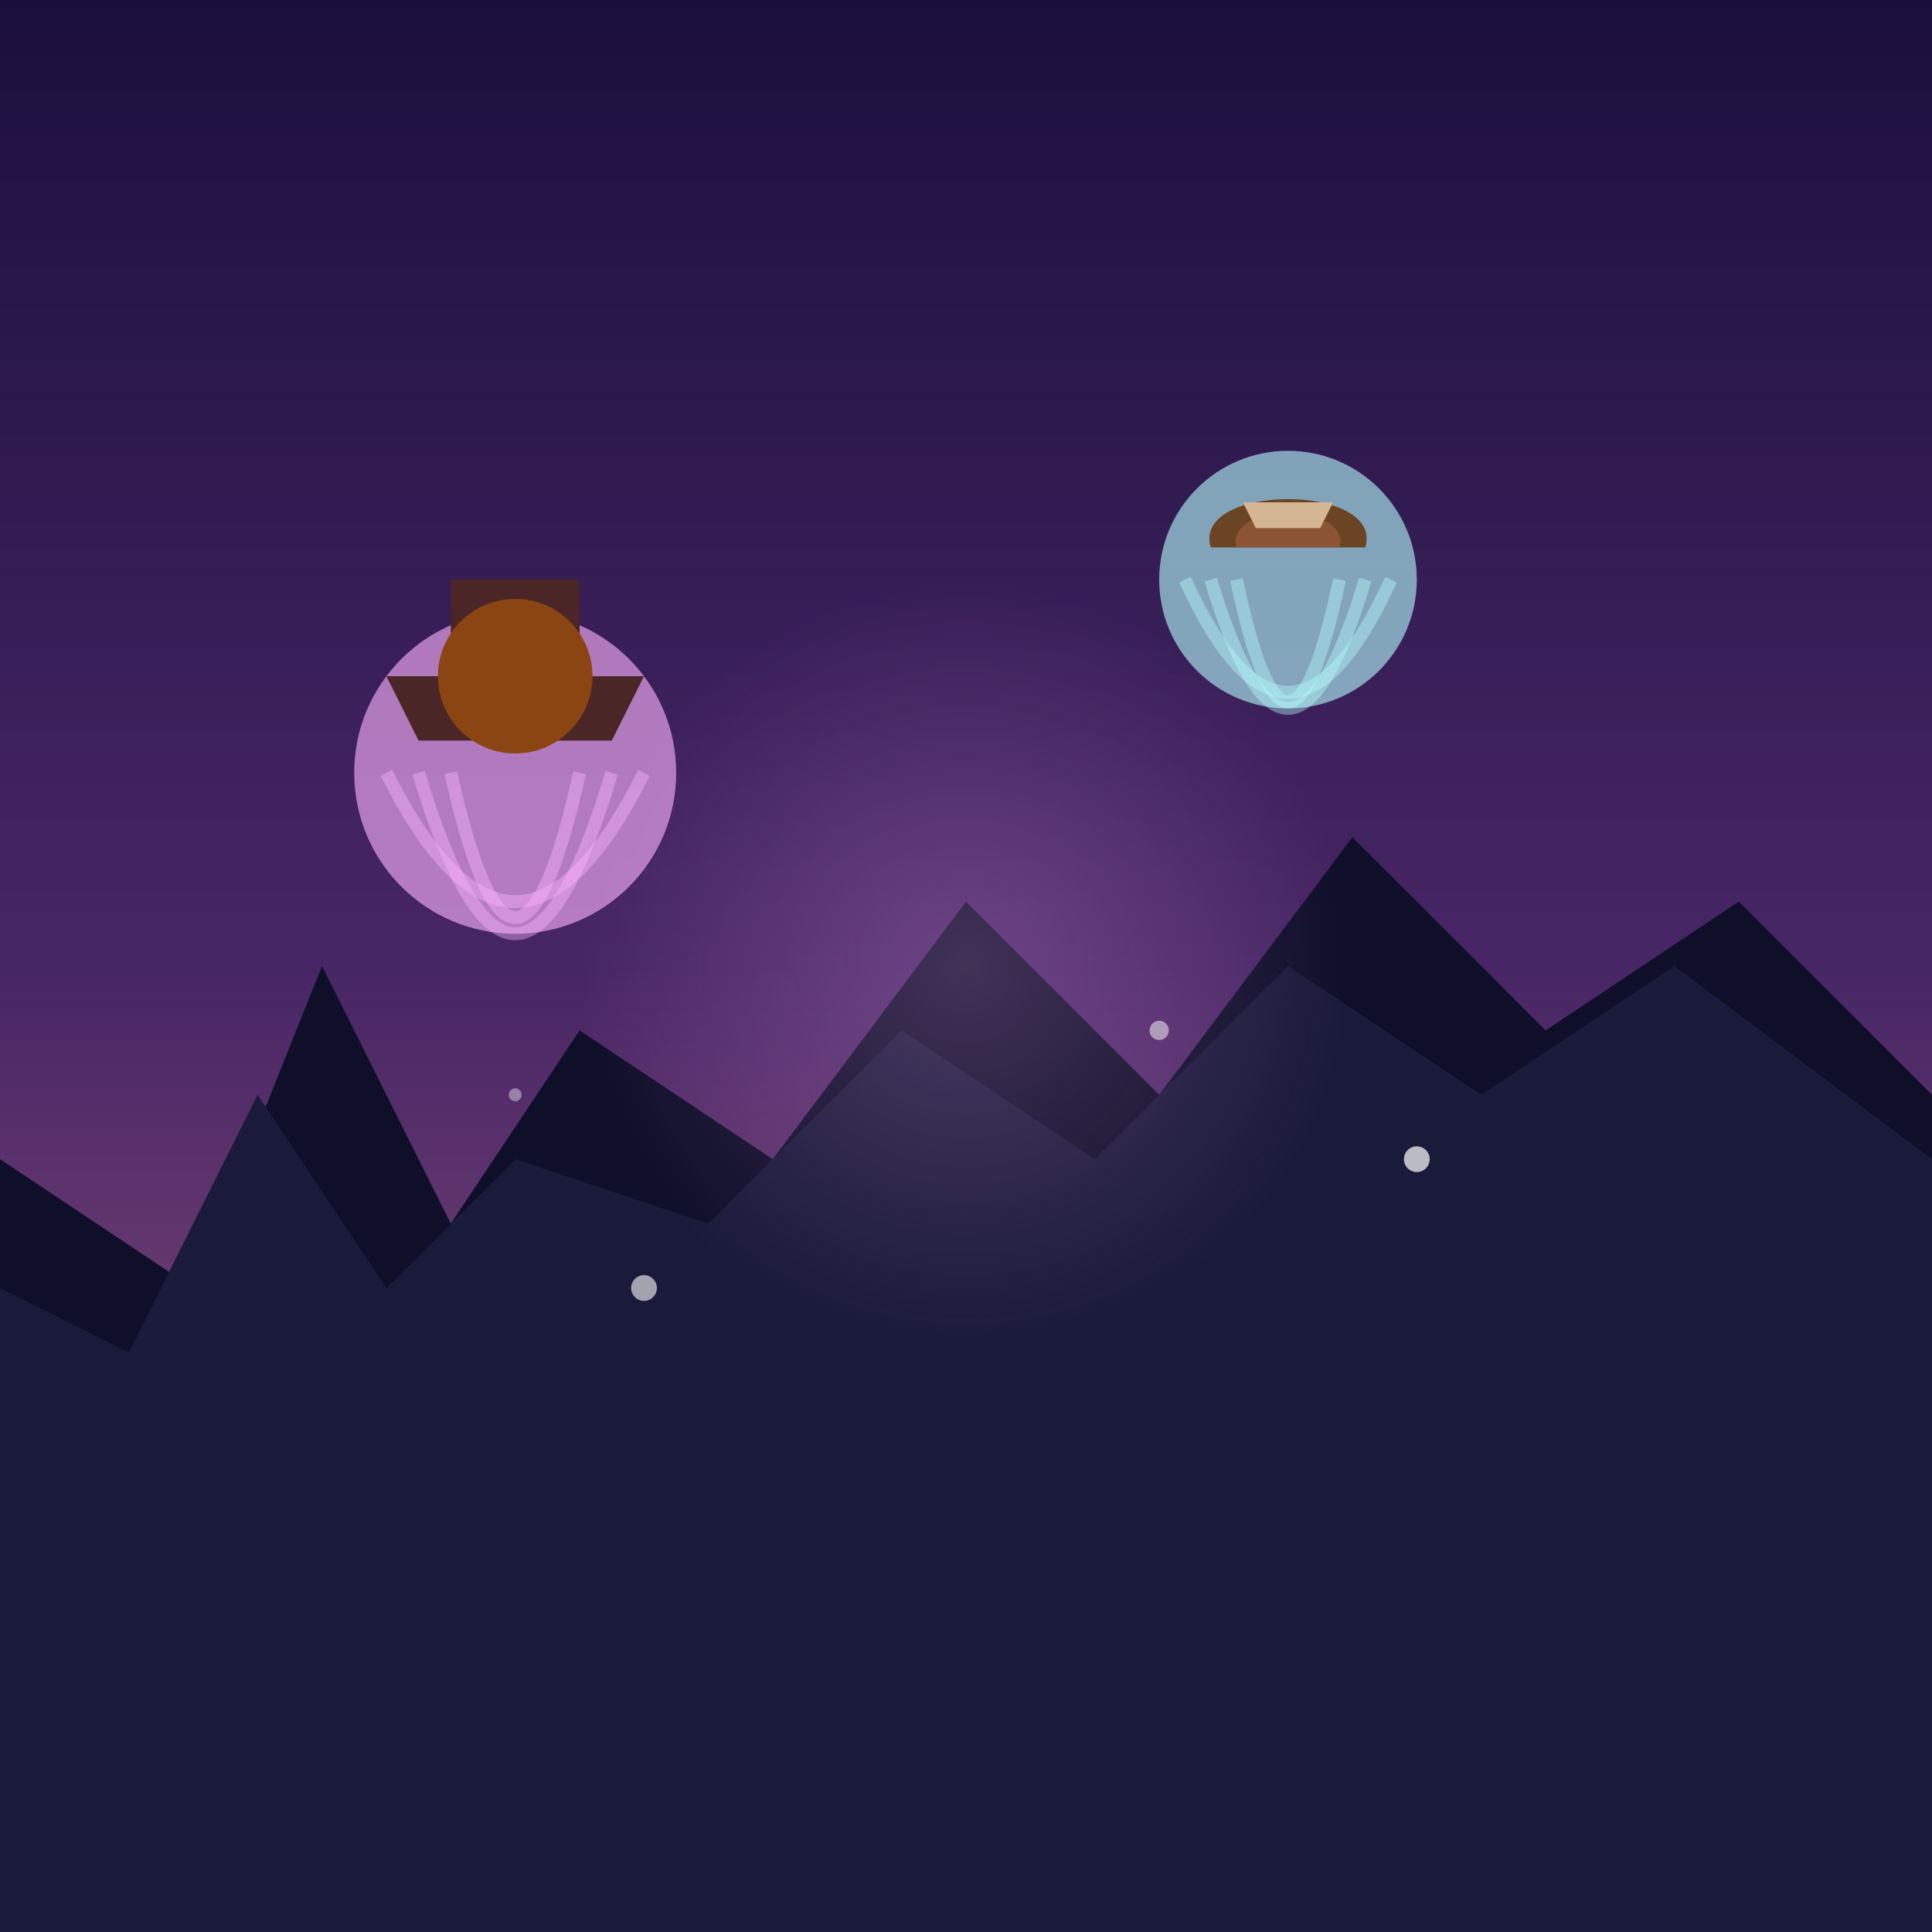 <svg viewBox="0 0 300 300" xmlns="http://www.w3.org/2000/svg">
  <rect x="0" y="0" width="300" height="300" fill="#808080" stroke="none"/>
  <defs>
    <linearGradient id="twilightSky" x1="0" y1="0" x2="0" y2="1">
      <stop offset="0%" stop-color="#1a0f3c"/>
      <stop offset="50%" stop-color="#472665"/>
      <stop offset="100%" stop-color="#a45c82"/>
    </linearGradient>
    <radialGradient id="jellyglow" cx="0.5" cy="0.5" r="0.5">
      <stop offset="0%" stop-color="rgba(255,182,255,0.7)"/>
      <stop offset="100%" stop-color="rgba(255,182,255,0)"/>
    </radialGradient>
  </defs>

  <!-- Background -->
  <rect x="0" y="0" width="300" height="300" fill="url(#twilightSky)"/>

  <!-- City Buildings -->
  <path d="M0,300 L0,180 L30,200 L50,150 L70,190 L90,160 L120,180 L150,140 L180,170 L210,130 L240,160 L270,140 L300,170 L300,300 Z" fill="#0f0f2a"/>
  <path d="M0,300 L0,200 L20,210 L40,170 L60,200 L80,180 L110,190 L140,160 L170,180 L200,150 L230,170 L260,150 L300,180 L300,300 Z" fill="#1a1a3a"/>

  <!-- Jellyfish 1 -->
  <g transform="translate(80,120)">
    <circle cx="0" cy="0" r="25" fill="rgba(255,182,255,0.6)"/>
    <path d="M-20,0 Q0,40 20,0" fill="none" stroke="rgba(255,182,255,0.4)" stroke-width="2"/>
    <path d="M-15,0 Q0,50 15,0" fill="none" stroke="rgba(255,182,255,0.4)" stroke-width="2"/>
    <path d="M-10,0 Q0,45 10,0" fill="none" stroke="rgba(255,182,255,0.4)" stroke-width="2"/>
    <!-- Victorian Hat -->
    <path d="M-15,-5 L15,-5 L20,-15 L-20,-15 Z" fill="#4a2626"/>
    <path d="M-10,-15 L10,-15 L10,-30 L-10,-30 Z" fill="#4a2626"/>
    <circle cx="0" cy="-15" r="12" fill="#8b4513"/>
  </g>

  <!-- Jellyfish 2 -->
  <g transform="translate(200,90)">
    <circle cx="0" cy="0" r="20" fill="rgba(182,255,255,0.6)"/>
    <path d="M-16,0 Q0,35 16,0" fill="none" stroke="rgba(182,255,255,0.4)" stroke-width="2"/>
    <path d="M-12,0 Q0,40 12,0" fill="none" stroke="rgba(182,255,255,0.4)" stroke-width="2"/>
    <path d="M-8,0 Q0,38 8,0" fill="none" stroke="rgba(182,255,255,0.4)" stroke-width="2"/>
    <!-- Victorian Bonnet -->
    <path d="M-12,-5 C-15,-15 15,-15 12,-5" fill="#6b4423"/>
    <path d="M-8,-5 C-10,-12 10,-12 8,-5" fill="#8b5533"/>
    <path d="M-5,-8 L5,-8 L7,-12 L-7,-12 Z" fill="#d4b695"/>
  </g>

  <!-- Floating particles -->
  <circle cx="150" cy="150" r="60" fill="url(#jellyglow)" opacity="0.3"/>
  <circle cx="100" cy="200" r="2" fill="white" opacity="0.6"/>
  <circle cx="180" cy="160" r="1.5" fill="white" opacity="0.5"/>
  <circle cx="220" cy="180" r="2" fill="white" opacity="0.7"/>
  <circle cx="80" cy="170" r="1" fill="white" opacity="0.4"/>
</svg>